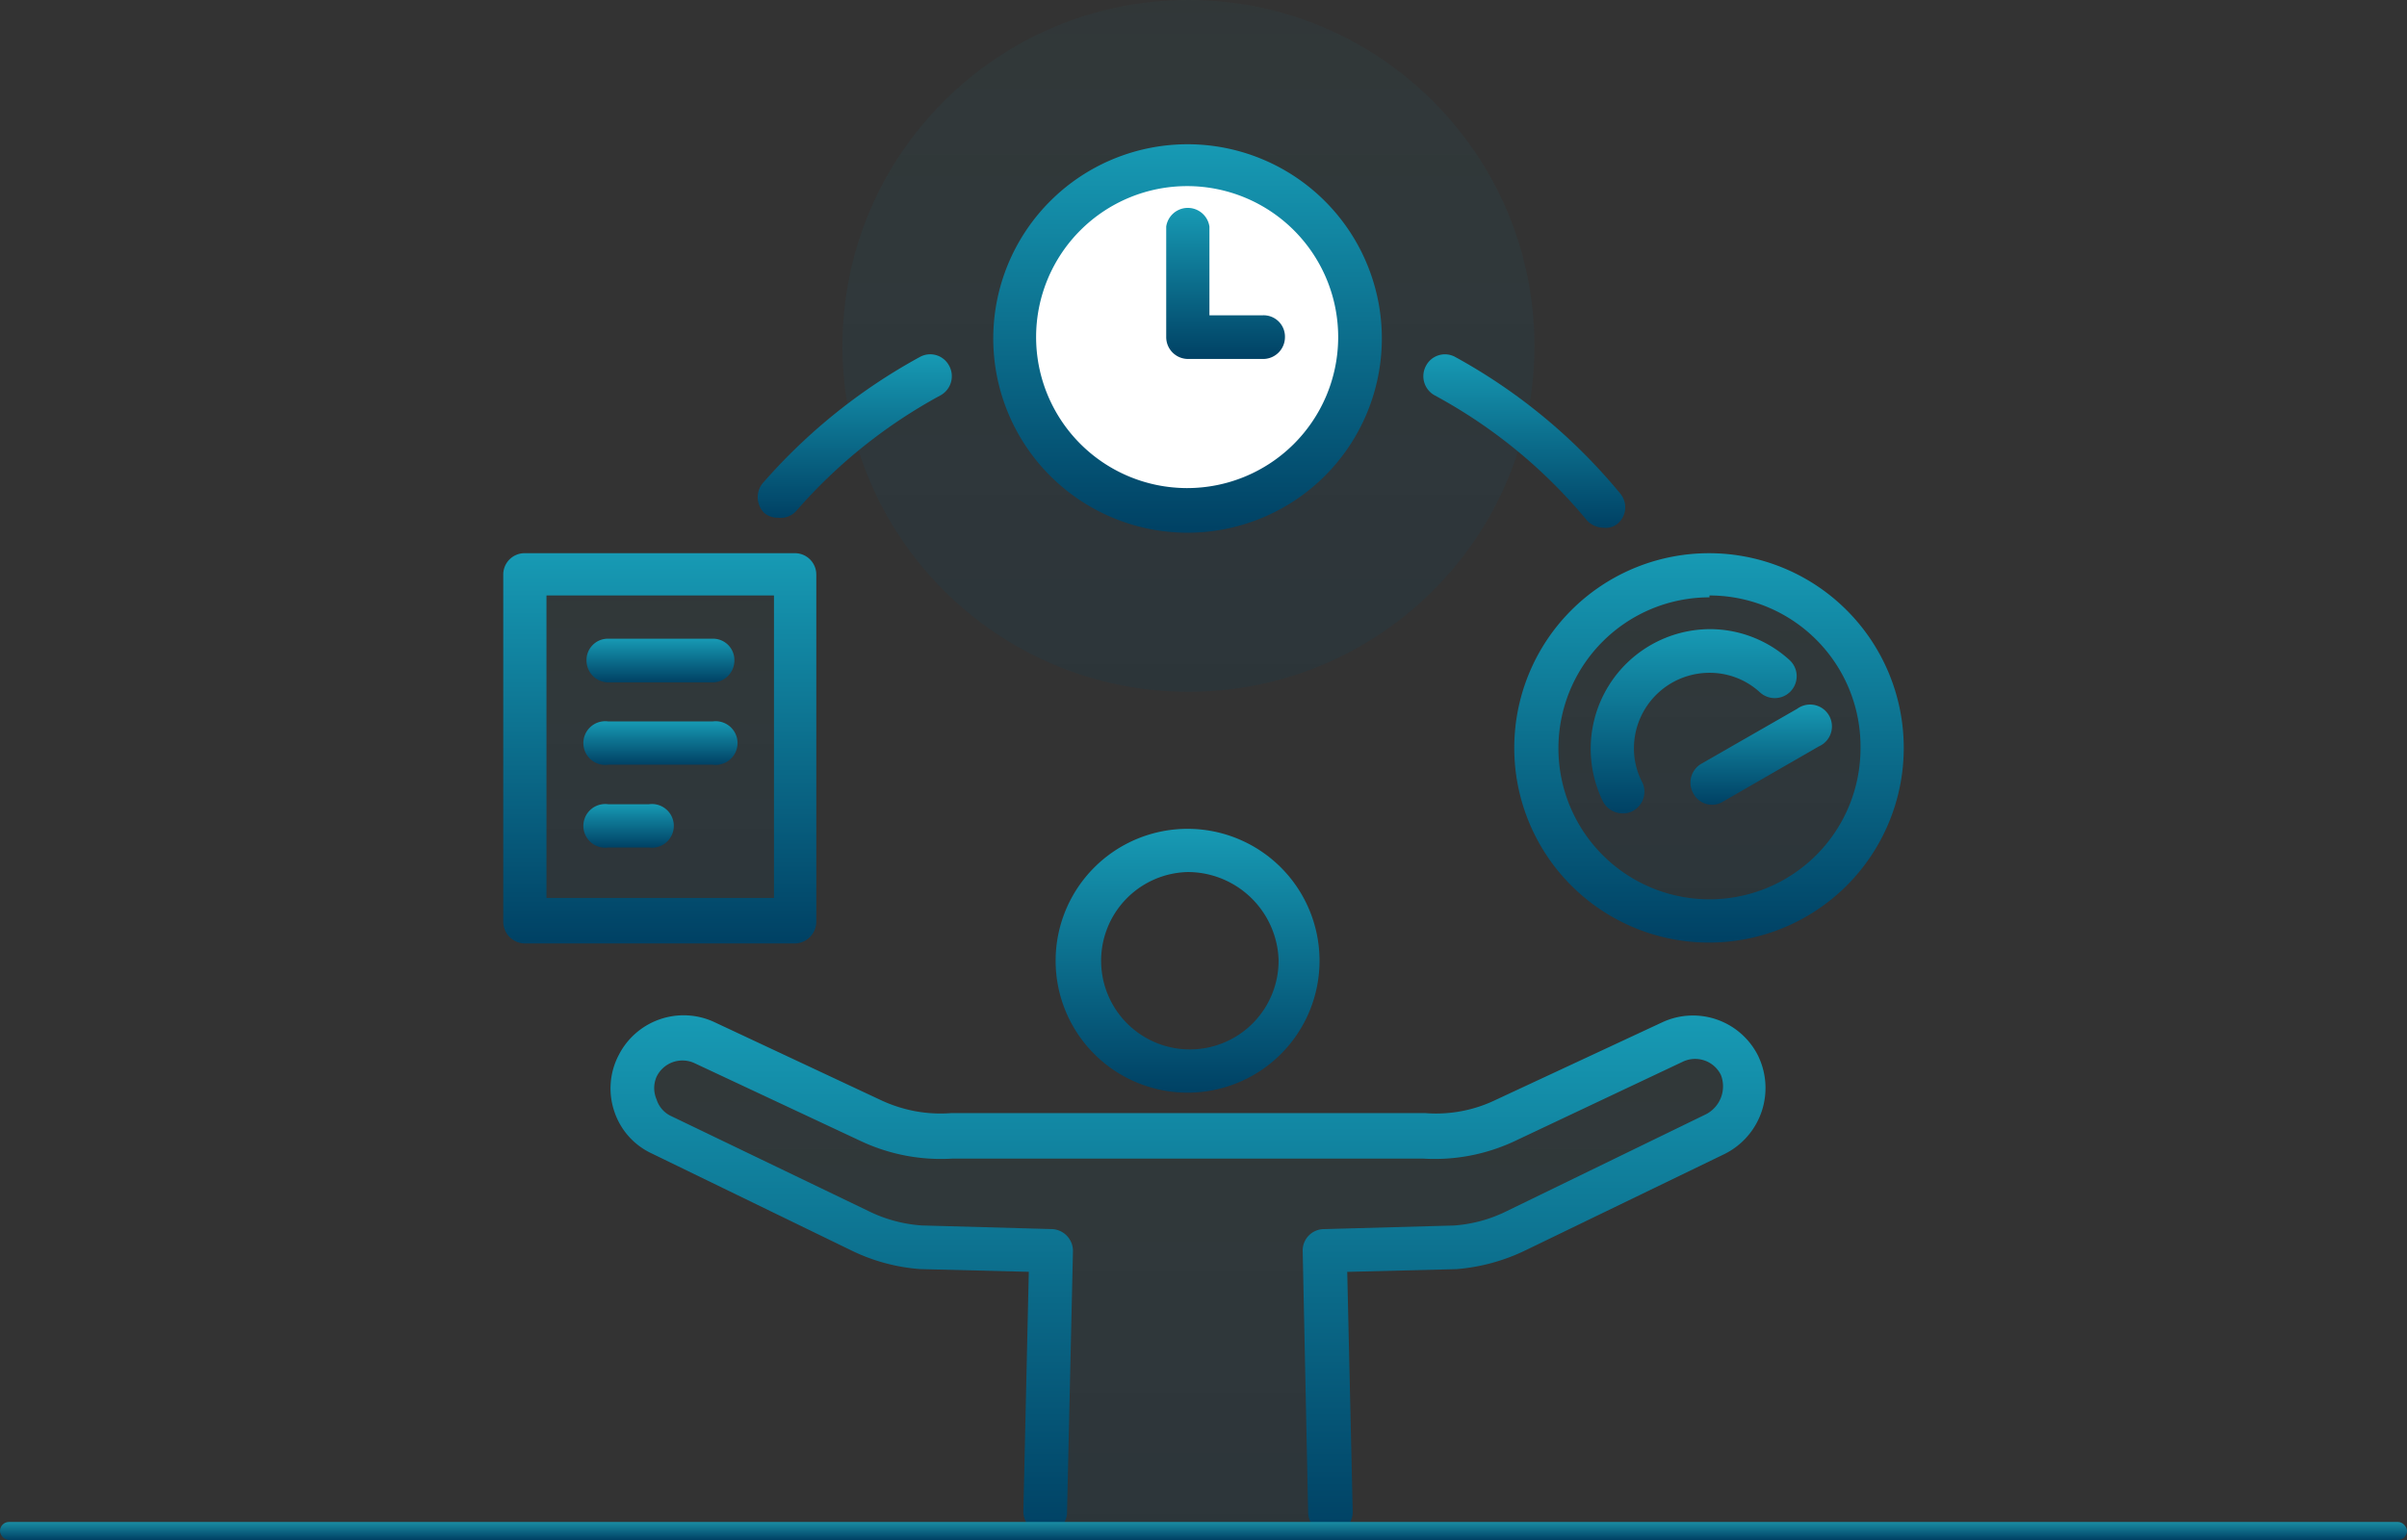 <svg id="ilustra_relatorios" xmlns="http://www.w3.org/2000/svg" xmlns:xlink="http://www.w3.org/1999/xlink" width="400" height="256" viewBox="0 0 400 256">
  <rect x="0" y="0" width="400" height="256" fill="#333333" stroke="none"/>
  <defs>
    <linearGradient id="linear-gradient" x1="0.5" x2="0.5" y2="1" gradientUnits="objectBoundingBox">
      <stop offset="0" stop-color="#1a8da4" stop-opacity="0.102"/>
      <stop offset="1" stop-color="#004164" stop-opacity="0.263"/>
    </linearGradient>
    <linearGradient id="linear-gradient-5" x1="0.5" x2="0.5" y2="1" gradientUnits="objectBoundingBox">
      <stop offset="0" stop-color="#179ab4"/>
      <stop offset="1" stop-color="#004164"/>
    </linearGradient>
    <linearGradient id="linear-gradient-18" x1="0.5" x2="0.5" y2="1" gradientUnits="objectBoundingBox">
      <stop offset="0" stop-color="#1a8da4"/>
      <stop offset="1" stop-color="#004164"/>
    </linearGradient>
  </defs>
  <g id="Grupo_160445" data-name="Grupo 160445" transform="translate(70.67 23.981)">
    <circle id="Elipse_9398" data-name="Elipse 9398" cx="57.5" cy="57.5" r="57.5" transform="translate(69.33 -23.981)" opacity="0.497" fill="url(#linear-gradient)"/>
    <circle id="Elipse_9399" data-name="Elipse 9399" cx="29" cy="29" r="29" transform="translate(98.33 3.019)" fill="#fff"/>
    <path id="Caminho_83283" data-name="Caminho 83283" d="M0,0H44L71.728-1.963l38.784-17.389,4.618,9.964-33.82,20.5L46.016,16.508,44,63H0L-.463,17.362-30.38,11.529-67.947-6.078l-1.15-9.787,11.6-2.195Z" transform="translate(104.33 168.019)" opacity="0.497" fill="url(#linear-gradient)"/>
    <rect id="Retângulo_511" data-name="Retângulo 511" width="42" height="57" transform="translate(18.33 73.019)" opacity="0.497" fill="url(#linear-gradient)"/>
    <circle id="Elipse_9397" data-name="Elipse 9397" cx="29" cy="29" r="29" transform="translate(184.33 68.019)" opacity="0.497" fill="url(#linear-gradient)"/>
    <path id="Caminho_83182" data-name="Caminho 83182" d="M47.028,71.986A21.928,21.928,0,1,1,68.956,50.058h0A21.924,21.924,0,0,1,47.028,71.986Zm0-36.673A14.746,14.746,0,1,0,62.151,49.831,15.124,15.124,0,0,0,47.028,35.313Z" transform="translate(79.656 85.669)" fill="url(#linear-gradient-5)"/>
    <path id="Caminho_83183" data-name="Caminho 83183" d="M134.88,118.435a3.63,3.63,0,0,1-3.629-3.554l-.907-43.4a3.556,3.556,0,0,1,3.4-3.705h.083l21.625-.6a23.4,23.4,0,0,0,8.7-2.344l33.119-16.106a5.219,5.219,0,0,0,2.571-6.578,4.766,4.766,0,0,0-6.352-2.193L165.5,53.18a31.3,31.3,0,0,1-15.123,2.873H72.121A31.3,31.3,0,0,1,57,53.18L29.248,40.174a4.767,4.767,0,0,0-6.276,2.268,4.7,4.7,0,0,0,0,3.781,4.554,4.554,0,0,0,2.5,2.8l32.816,15.8a23.627,23.627,0,0,0,8.771,2.344l21.55.6a3.631,3.631,0,0,1,3.554,3.705h0l-.983,43.4a3.544,3.544,0,0,1-3.622,3.478h-.083a3.63,3.63,0,0,1-3.554-3.629l.907-39.848-18.072-.454h0a31.3,31.3,0,0,1-11.418-3.1L22.216,55.222A11.777,11.777,0,0,1,15.94,48.19a11.95,11.95,0,0,1,.756-9.376,12.1,12.1,0,0,1,15.728-5.52L60.174,46.3a23.214,23.214,0,0,0,11.72,2.193h78.865A22.758,22.758,0,0,0,162.4,46.3l27.75-12.93a12.1,12.1,0,0,1,15.8,5.444,12.252,12.252,0,0,1-5.444,16.446l-.076.038-33.119,16.03a32.153,32.153,0,0,1-11.418,3.1h0l-18.147.454.907,39.848a3.55,3.55,0,0,1-3.478,3.629h-.076Z" transform="translate(15.471 112.565)" fill="url(#linear-gradient-5)"/>
    <path id="Caminho_83184" data-name="Caminho 83184" d="M61.429,86.947H16.59a3.63,3.63,0,0,1-3.629-3.629V25.7a3.55,3.55,0,0,1,3.478-3.629h44.99a3.55,3.55,0,0,1,3.554,3.554V83.317A3.63,3.63,0,0,1,61.429,86.947ZM20.144,79.385H57.951V29.1H20.144Z" transform="translate(0 45.907)" fill="url(#linear-gradient-5)"/>
    <path id="Caminho_83185" data-name="Caminho 83185" d="M67.618,86.8A32.363,32.363,0,1,1,99.905,54.357v.151A32.358,32.358,0,0,1,67.618,86.8Zm0-57.391a25.1,25.1,0,1,0,25.1,25.1h0A25.106,25.106,0,0,0,67.921,29.1h-.3Z" transform="translate(145.794 45.907)" fill="url(#linear-gradient-5)"/>
    <path id="Caminho_83186" data-name="Caminho 83186" d="M42.155,54.364A3.713,3.713,0,0,1,38.9,52.4,19.89,19.89,0,0,1,56.6,23.74a19.655,19.655,0,0,1,13.308,5.142,3.639,3.639,0,0,1-4.915,5.369h0A12.326,12.326,0,0,0,56.6,31,12.55,12.55,0,0,0,44.046,43.551a11.993,11.993,0,0,0,1.361,5.6,3.626,3.626,0,0,1-1.588,4.839A3.279,3.279,0,0,1,42.155,54.364Z" transform="translate(156.815 56.864)" fill="url(#linear-gradient-5)"/>
    <path id="Caminho_83187" data-name="Caminho 83187" d="M56.017,77.654A32.287,32.287,0,1,1,88.3,45.367,32.29,32.29,0,0,1,56.017,77.654Zm0-57.618A25.1,25.1,0,1,0,81.045,45.216V45.14A25.1,25.1,0,0,0,56.017,20.036Z" transform="translate(70.667 -13.08)" fill="url(#linear-gradient-5)"/>
    <path id="Caminho_83188" data-name="Caminho 83188" d="M63.112,46.525a3.783,3.783,0,0,1-2.8-1.285A85.554,85.554,0,0,0,35.059,24.521a3.634,3.634,0,0,1-1.437-4.915,3.554,3.554,0,0,1,4.794-1.5l.121.068A94.122,94.122,0,0,1,65.909,40.854a3.558,3.558,0,0,1-.454,5.006l-.076.061A3.088,3.088,0,0,1,63.112,46.525Z" transform="translate(132.683 17.218)" fill="url(#linear-gradient-5)"/>
    <path id="Caminho_83189" data-name="Caminho 83189" d="M21.935,44.86a3.408,3.408,0,0,1-2.344-.832,3.7,3.7,0,0,1,0-5.142A94.96,94.96,0,0,1,45.45,18.168,3.552,3.552,0,0,1,50.3,19.484l.068.121a3.634,3.634,0,0,1-1.437,4.915A86.05,86.05,0,0,0,25.035,43.65,3.485,3.485,0,0,1,21.935,44.86Z" transform="translate(36.697 17.219)" fill="url(#linear-gradient-5)"/>
    <path id="Caminho_83190" data-name="Caminho 83190" d="M43.787,39.59h-12.7a3.63,3.63,0,0,1-3.554-3.629V17.587a3.629,3.629,0,0,1,7.183,0V32.331h8.922a3.55,3.55,0,0,1,3.629,3.478v.151A3.636,3.636,0,0,1,43.787,39.59Z" transform="translate(95.6 -3.901)" fill="url(#linear-gradient-5)"/>
    <path id="Caminho_83191" data-name="Caminho 83191" d="M42.665,42.046a3.479,3.479,0,0,1-3.1-1.815,3.626,3.626,0,0,1,1.263-4.975l.023-.015L56.8,26.092a3.629,3.629,0,0,1,4.272,5.868,3.578,3.578,0,0,1-.718.408L44.48,41.517A3.364,3.364,0,0,1,42.665,42.046Z" transform="translate(171.201 67.745)" fill="url(#linear-gradient-5)"/>
    <path id="Caminho_83192" data-name="Caminho 83192" d="M35.736,31.21H18.42a3.63,3.63,0,0,1-3.629-3.629,3.55,3.55,0,0,1,3.478-3.629H35.736a3.55,3.55,0,0,1,3.629,3.478v.151a3.63,3.63,0,0,1-3.629,3.629Z" transform="translate(12.007 58.241)" fill="url(#linear-gradient-5)"/>
    <path id="Caminho_83193" data-name="Caminho 83193" d="M36.188,32.988H18.872A3.629,3.629,0,1,1,17.829,25.8a3.448,3.448,0,0,1,1.043,0H36.188a3.629,3.629,0,1,1,1.043,7.183A3.448,3.448,0,0,1,36.188,32.988Z" transform="translate(11.555 70.149)" fill="url(#linear-gradient-5)"/>
    <path id="Caminho_83194" data-name="Caminho 83194" d="M25.6,34.808h-6.73a3.629,3.629,0,1,1-1.043-7.183,3.448,3.448,0,0,1,1.043,0H25.6a3.629,3.629,0,0,1,1.043,7.183A3.448,3.448,0,0,1,25.6,34.808Z" transform="translate(11.555 82.091)" fill="url(#linear-gradient-5)"/>
  </g>
  <rect id="Retângulo_506" data-name="Retângulo 506" width="400" height="3" rx="1.5" transform="translate(0 253)" fill="url(#linear-gradient-18)"/>
</svg>
